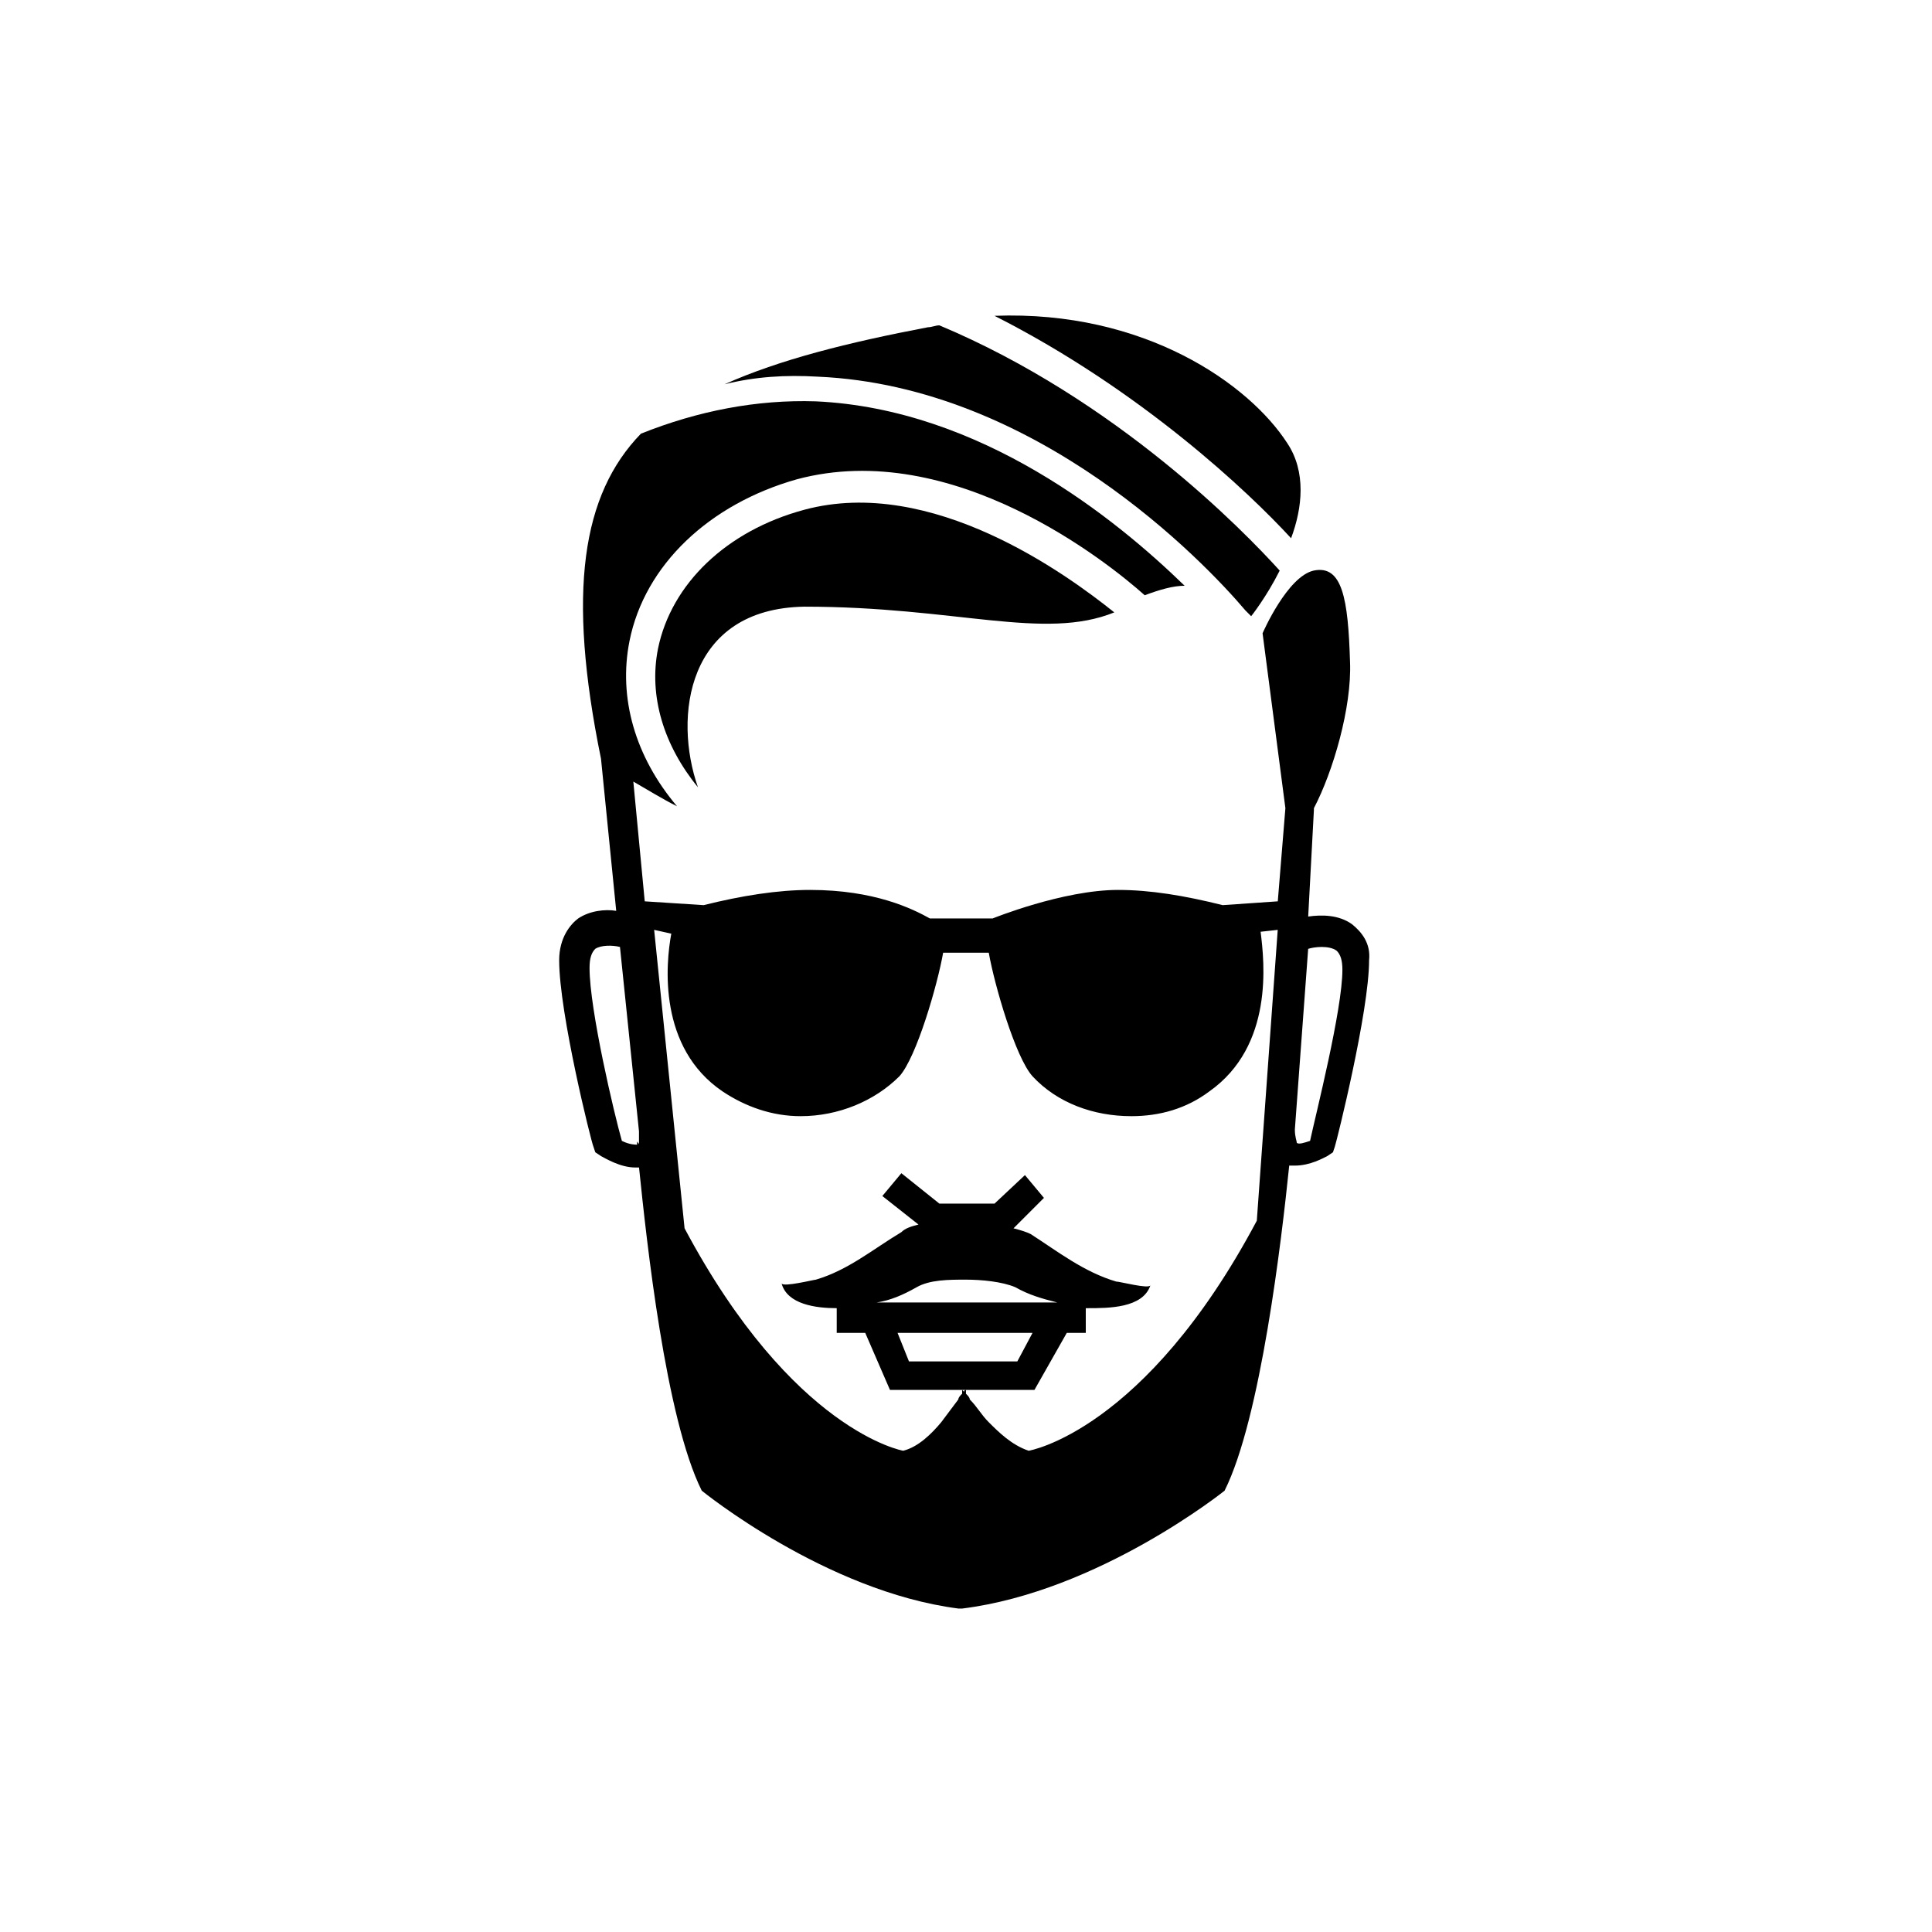 <?xml version="1.0" encoding="UTF-8"?>
<!-- Uploaded to: SVG Repo, www.svgrepo.com, Generator: SVG Repo Mixer Tools -->
<svg fill="#000000" width="800px" height="800px" version="1.1" viewBox="144 144 512 512" xmlns="http://www.w3.org/2000/svg">
 <g>
  <path d="m365.74 490.68v6.551h7.559l6.551 15.113h38.289l8.566-15.113h5.039l-0.004-6.551h0.504c5.543 0 14.609 0 16.625-6.047-0.504 1.008-8.062-1.008-9.07-1.008-8.566-2.519-15.617-8.062-22.672-12.594-1.008-0.504-2.519-1.008-4.535-1.512l8.062-8.062-5.035-6.043-8.062 7.559h-14.609l-10.078-8.062-5.039 6.047 9.574 7.559c-2.016 0.504-3.527 1.008-4.535 2.016-7.559 4.535-14.105 10.078-22.672 12.594-0.504 0-8.566 2.016-9.07 1.008 1.516 5.539 9.074 6.547 14.613 6.547zm47.863 14.105h-28.719l-3.023-7.559h35.77zm-26.703-19.648c3.527-2.016 8.566-2.016 13.098-2.016 4.031 0 9.574 0.504 13.098 2.016 3.527 2.016 7.055 3.023 11.082 4.031h-47.863c3.535-0.504 7.059-2.016 10.586-4.031z"/>
  <path d="m486.15 286.64c3.023-8.062 4.031-17.633-1.008-25.191-10.078-15.617-37.785-35.266-77.586-33.754 38.793 19.648 67.512 46.855 78.594 58.945z"/>
  <path d="m360.7 243.82c57.938 2.519 102.27 48.871 113.36 61.969 1.008 1.008 1.512 1.512 1.512 1.512s4.031-5.039 7.559-12.09c-9.574-10.578-43.328-45.344-90.184-64.992-1.008 0-2.016 0.504-3.023 0.504-21.16 4.031-39.297 8.566-53.906 15.113 8.059-2.016 16.121-2.519 24.688-2.016z"/>
  <path d="m338.54 367.75c1.512 0.504 1.512 0.504 0 0z"/>
  <path d="m439.3 306.29c-12.594-10.078-48.367-36.273-82.121-27.207-20.656 5.543-35.266 19.648-38.793 36.777-2.519 12.594 1.512 25.695 10.578 36.777-6.551-18.641-3.023-47.359 28.215-47.863 40.305 0.004 63.48 9.074 82.121 1.516z"/>
  <path d="m502.27 388.91c-3.527-2.519-8.062-2.519-11.586-2.016l1.512-28.215v-0.504c5.039-9.574 10.078-26.703 9.574-38.793-0.504-16.625-2.016-25.695-9.574-24.184-7.055 1.512-13.602 16.625-13.602 16.625l6.047 46.352-2.016 24.688-14.609 1.008c-10.078-2.519-19.145-4.031-27.711-4.031-14.609 0-33.25 7.559-33.25 7.559h-16.625c-4.535-2.519-14.609-7.559-31.738-7.559-8.566 0-18.137 1.512-28.215 4.031l-15.617-1.008-3.023-31.738c3.527 2.016 7.559 4.535 11.586 6.551-11.082-13.098-15.617-28.719-12.594-43.832 4.031-20.152 21.16-36.273 44.336-42.824 41.312-11.082 82.625 22.168 92.195 30.73 4.031-1.512 7.559-2.519 10.578-2.519-18.137-17.633-53.906-46.855-97.738-48.871-15.617-0.504-31.234 2.519-46.352 8.566-15.617 16.121-19.648 41.816-10.578 86.152l4.031 40.305c-3.023-0.504-7.055 0-10.078 2.016-2.016 1.512-5.039 5.039-5.039 11.082 0 14.105 8.566 48.367 9.07 49.375l0.504 1.512 1.512 1.008c1.008 0.504 5.039 3.023 9.07 3.023h1.008c2.016 19.648 7.055 66.504 16.625 85.648 0 0 32.746 26.703 68.016 31.234h0.504 0.504c36.273-4.535 69.527-31.234 69.527-31.234 9.574-19.145 15.113-66.504 17.129-86.152h1.512c4.031 0 7.559-2.016 8.566-2.519l1.512-1.008 0.504-1.512c0.504-1.512 9.07-35.77 9.07-49.375 0.488-4.531-2.031-7.555-4.547-9.57zm-180.37 2.519c-1.512 8.062-3.527 30.23 13.602 41.816 6.047 4.031 13.098 6.551 20.656 6.551 10.078 0 19.648-4.031 26.199-10.578 4.535-5.039 10.078-24.184 11.586-32.746h12.09c1.512 8.566 7.055 27.711 11.586 32.746 6.551 7.055 16.121 10.578 26.199 10.578 7.559 0 14.609-2.016 20.656-6.551 17.129-12.09 14.609-34.258 13.602-42.32l4.535-0.504-5.543 77.082c-29.727 55.922-60.457 60.961-60.457 60.961-4.535-1.512-8.062-5.039-10.578-7.559-2.016-2.016-3.023-4.031-5.039-6.047 0-0.504-0.504-1.008-1.008-1.512v-1.008s-0.504 0-0.504 0.504l-0.504-0.504v1.008c-0.504 0.504-1.008 1.008-1.008 1.512-1.512 2.016-3.023 4.031-4.535 6.047-2.519 3.023-6.047 6.551-10.078 7.559 0 0-29.223-5.039-57.938-58.945l-8.062-79.098zm-13.098 54.914c-2.016-7.055-8.566-34.762-8.566-45.848 0-2.519 0.504-4.031 1.512-5.039 1.512-1.008 4.535-1.008 6.551-0.504l5.039 48.871v3.527c0-0.504-0.504-0.504-0.504-1.008v1.008c-0.504 0-2.016 0-4.031-1.008zm182.38 0c-1.512 0.504-3.023 1.008-3.527 0.504v-0.504 0.504c0-0.504-0.504-1.512-0.504-3.527l3.527-47.863c1.512-0.504 5.543-1.008 7.559 0.504 1.008 1.008 1.512 2.519 1.512 5.039 0 10.582-7.055 38.293-8.566 45.344z"/>
 </g>
</svg>